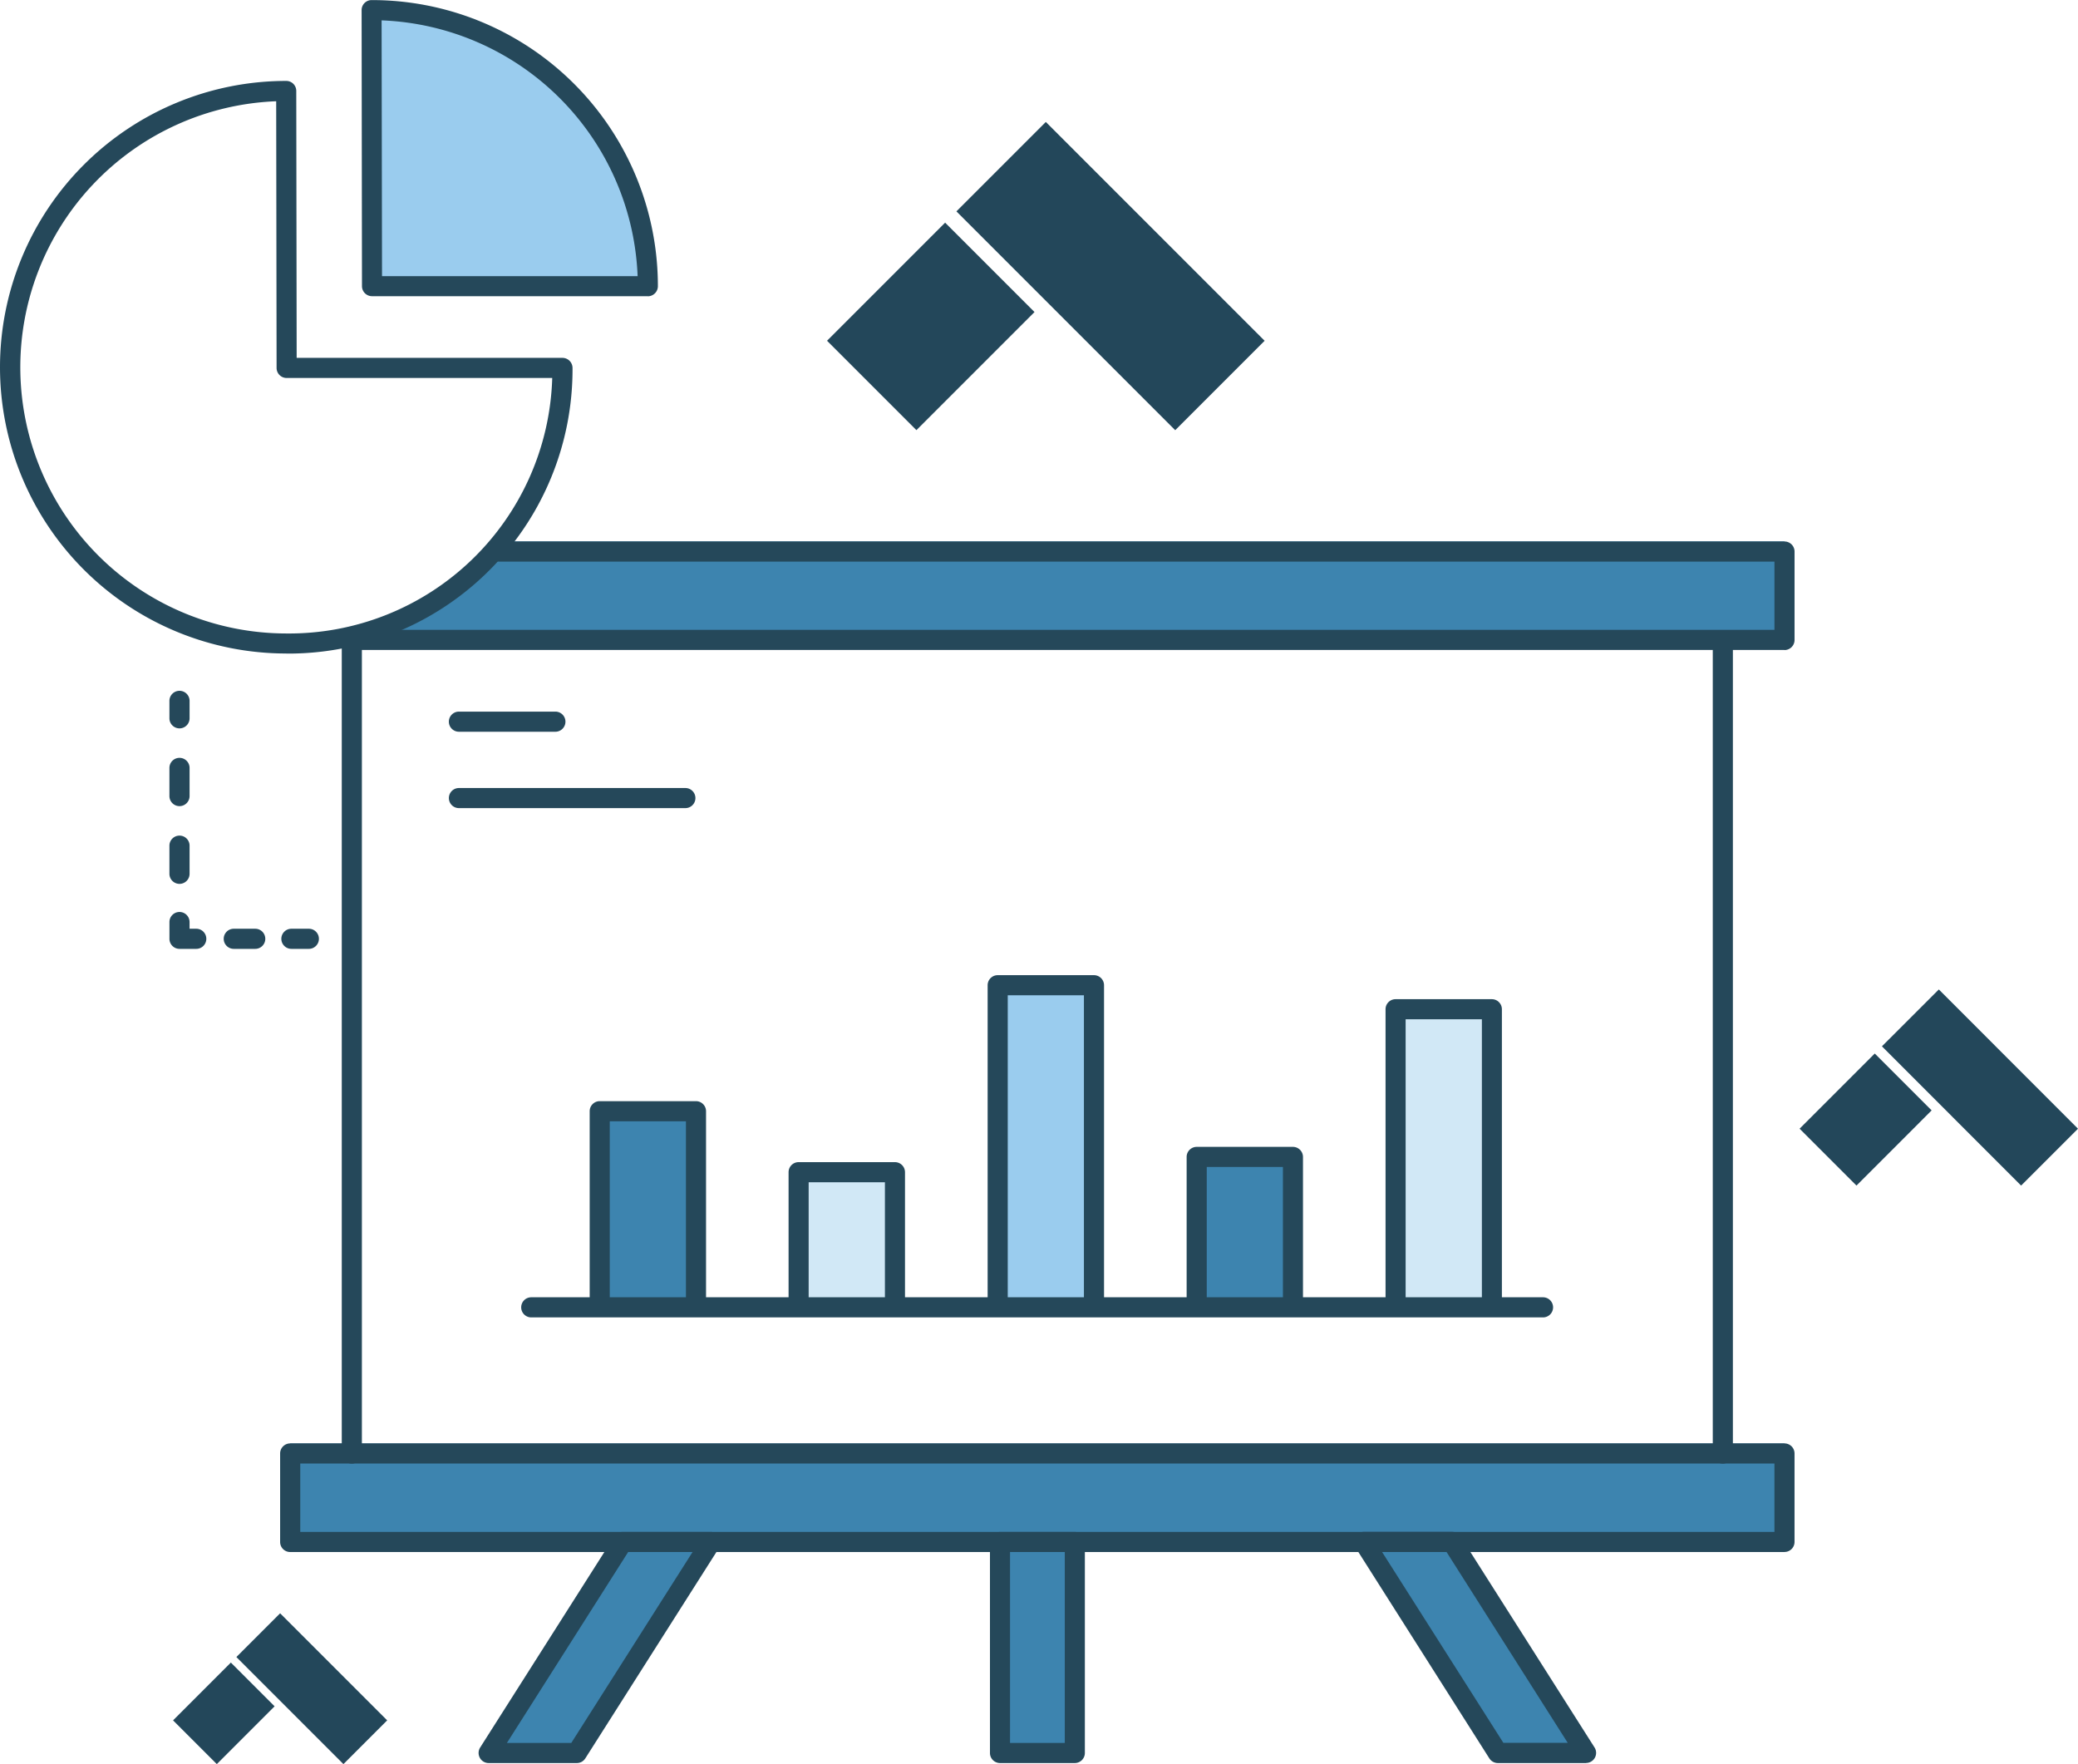 <svg xmlns="http://www.w3.org/2000/svg" width="114.446" height="97.149" viewBox="0 0 114.446 97.149"><g transform="translate(-1417.916 -1105.377)"><rect width="4.562" height="12.245" transform="translate(1472.766 1189.877)" fill="#3d84af"/><path d="M575.539,906.272h-4.562l-7.638,12.245H567.9Z" transform="translate(881.157 283.605)" fill="#3d84af"/><path d="M645,906.272h-4.562l7.642,12.245h4.56Z" transform="translate(852.808 283.605)" fill="#3d84af"/><rect width="82.3" height="5.979" transform="translate(1433.897 1184.867)" fill="#3d84af"/><path d="M554.982,825.248h76.984v-5.461H561.741Z" transform="translate(884.23 315.404)" fill="#3d84af"/><rect width="5.303" height="10.653" transform="translate(1450.945 1166.571)" fill="#3d84af"/><rect width="5.305" height="7.296" transform="translate(1461.904 1169.928)" fill="#d1e8f6"/><rect width="5.305" height="17.591" transform="translate(1472.863 1159.633)" fill="#9accee"/><rect width="5.303" height="8.136" transform="translate(1483.823 1169.088)" fill="#3d84af"/><rect width="5.303" height="16.272" transform="translate(1494.784 1160.953)" fill="#d1e8f6"/><path d="M553.674,773.568h0l.022,15.205h15.191v-.011a15.2,15.2,0,0,0-15.211-15.195" transform="translate(884.712 332.398)" fill="#9accee"/><path d="M630.528,825.767h-78.9a.554.554,0,0,1,0-1.108h78.348V820.9H559.721a.554.554,0,0,1,0-1.108h70.807a.555.555,0,0,1,.555.553v4.871a.555.555,0,0,1-.555.555" transform="translate(885.668 315.404)" fill="#25485a"/><path d="M628.554,904.327h-82.3a.554.554,0,0,1-.553-.553V898.9a.554.554,0,0,1,.553-.555h82.3a.554.554,0,0,1,.553.555v4.871a.553.553,0,0,1-.553.553m-81.744-1.106H628v-3.765H546.81Z" transform="translate(887.643 286.519)" fill="#25485a"/><path d="M551.625,873.575a.555.555,0,0,1-.555-.553v-44.51a.554.554,0,0,1,1.108,0v44.51a.555.555,0,0,1-.553.553" transform="translate(885.669 312.4)" fill="#25485a"/><path d="M671.04,873.575a.555.555,0,0,1-.555-.553v-44.51a.554.554,0,0,1,1.108,0v44.51a.553.553,0,0,1-.553.553" transform="translate(841.762 312.4)" fill="#25485a"/><path d="M622.977,886.726H567.254a.554.554,0,0,1,0-1.108h55.723a.554.554,0,0,1,0,1.108" transform="translate(879.921 291.199)" fill="#25485a"/><path d="M578.52,880.3a.555.555,0,0,1-.555-.555v-10.1H573.77v10.1a.553.553,0,1,1-1.106,0V869.09a.553.553,0,0,1,.553-.553h5.3a.555.555,0,0,1,.555.553v10.654a.555.555,0,0,1-.555.555" transform="translate(877.729 297.48)" fill="#25485a"/><path d="M595.852,882.25a.555.555,0,0,1-.555-.555v-6.741h-4.2V881.7a.553.553,0,1,1-1.106,0v-7.3a.553.553,0,0,1,.551-.553h5.306a.556.556,0,0,1,.555.553v7.3a.555.555,0,0,1-.555.555" transform="translate(871.356 295.528)" fill="#25485a"/><path d="M613.184,876.264a.555.555,0,0,1-.555-.555V858.673h-4.195v17.036a.554.554,0,1,1-1.108,0V858.12a.554.554,0,0,1,.553-.555h5.305a.555.555,0,0,1,.553.555v17.589a.555.555,0,0,1-.553.555" transform="translate(864.984 301.514)" fill="#25485a"/><path d="M630.514,881.762a.555.555,0,0,1-.553-.555v-7.581h-4.195v7.581a.554.554,0,1,1-1.108,0v-8.134a.554.554,0,0,1,.553-.555h5.3a.556.556,0,0,1,.555.555v8.134a.555.555,0,0,1-.555.555" transform="translate(858.612 296.016)" fill="#25485a"/><path d="M647.847,877.032a.555.555,0,0,1-.555-.555V860.761h-4.2v15.717a.553.553,0,1,1-1.106,0v-16.27a.553.553,0,0,1,.553-.553h5.3a.555.555,0,0,1,.555.553v16.27a.555.555,0,0,1-.555.555" transform="translate(852.239 300.746)" fill="#25485a"/><path d="M612.2,918.781h-4.123a.554.554,0,0,1-.551-.553v-11.62a.553.553,0,0,1,.551-.553H612.2a.553.553,0,0,1,.553.553v11.62a.555.555,0,0,1-.553.553m-3.568-1.108h3.015V907.161h-3.015Z" transform="translate(864.912 283.685)" fill="#25485a"/><path d="M568.4,918.781h-4.859a.551.551,0,0,1-.486-.289.561.561,0,0,1,.016-.563l7.382-11.618a.554.554,0,0,1,.467-.256h4.858a.553.553,0,0,1,.469.85l-7.382,11.618a.55.55,0,0,1-.467.258m-3.851-1.108h3.545l6.678-10.512h-3.546Z" transform="translate(881.288 283.685)" fill="#25485a"/><path d="M652.011,918.781h-4.859a.558.558,0,0,1-.469-.258L639.305,906.9a.553.553,0,0,1,.465-.85h4.861a.554.554,0,0,1,.467.256l7.38,11.618a.555.555,0,0,1-.467.852m-4.555-1.108H651l-6.675-10.512h-3.55Z" transform="translate(853.258 283.685)" fill="#25485a"/><path d="M573.424,842.373H560.952a.553.553,0,0,1,0-1.106h12.472a.553.553,0,1,1,0,1.106" transform="translate(882.239 307.506)" fill="#25485a"/><path d="M566.265,835.719h-5.313a.554.554,0,0,1,0-1.108h5.313a.554.554,0,1,1,0,1.108" transform="translate(882.239 309.954)" fill="#25485a"/><path d="M568.562,788.947h-15.19a.553.553,0,0,1-.553-.553l-.02-15.2a.549.549,0,0,1,.553-.553h0a15.749,15.749,0,0,1,15.764,15.748.555.555,0,0,1-.328.514.538.538,0,0,1-.228.049m-14.637-1.108H568a14.671,14.671,0,0,0-14.1-14.086Z" transform="translate(885.033 332.741)" fill="#25485a"/><path d="M537.068,811.215a15.766,15.766,0,1,1,0-31.532.551.551,0,0,1,.551.551l.022,14.7h14.638a.557.557,0,0,1,.393.164.563.563,0,0,1,.162.391,15.649,15.649,0,0,1-15.766,15.73m-.555-30.416a14.66,14.66,0,0,0,.555,29.309,14.5,14.5,0,0,0,14.648-14.07H537.086a.553.553,0,0,1-.551-.553Z" transform="translate(896.614 330.15)" fill="#25485a"/><path d="M536.614,834.87a.555.555,0,0,1-.555-.555v-.959a.555.555,0,0,1,1.11,0v.959a.555.555,0,0,1-.555.555" transform="translate(891.188 310.618)" fill="#25485a"/><path d="M536.614,845.579a.556.556,0,0,1-.555-.555v-1.548a.555.555,0,1,1,1.11,0v1.548a.556.556,0,0,1-.555.555m0-4.281a.555.555,0,0,1-.555-.555v-1.549a.555.555,0,0,1,1.11,0v1.549a.556.556,0,0,1-.555.555" transform="translate(891.188 308.472)" fill="#25485a"/><path d="M537.536,854.093h-.921a.554.554,0,0,1-.555-.555v-.922a.554.554,0,0,1,1.108,0v.369h.369a.554.554,0,1,1,0,1.108" transform="translate(891.188 303.537)" fill="#25485a"/><path d="M542.524,854.629h-1.182a.554.554,0,0,1,0-1.108h1.182a.554.554,0,0,1,0,1.108" transform="translate(889.449 303.001)" fill="#25485a"/><path d="M547.322,854.629h-.961a.554.554,0,0,1,0-1.108h.961a.554.554,0,0,1,0,1.108" transform="translate(887.604 303.001)" fill="#25485a"/><rect width="6.964" height="17.042" transform="translate(1470.591 1117.017) rotate(-45)" fill="#23475a"/><rect width="9.199" height="6.963" transform="matrix(0.707, -0.707, 0.707, 0.707, 1463.465, 1124.142)" fill="#23475a"/><rect width="4.43" height="10.842" transform="translate(1521.564 1162.997) rotate(-44.981)" fill="#23475a"/><rect width="5.854" height="4.43" transform="translate(1517.029 1167.533) rotate(-45.001)" fill="#23475a"/><rect width="3.407" height="8.338" transform="translate(1430.935 1196.629) rotate(-45)" fill="#23475a"/><rect width="4.502" height="3.407" transform="matrix(0.707, -0.707, 0.707, 0.707, 1427.448, 1200.116)" fill="#23475a"/></g></svg>